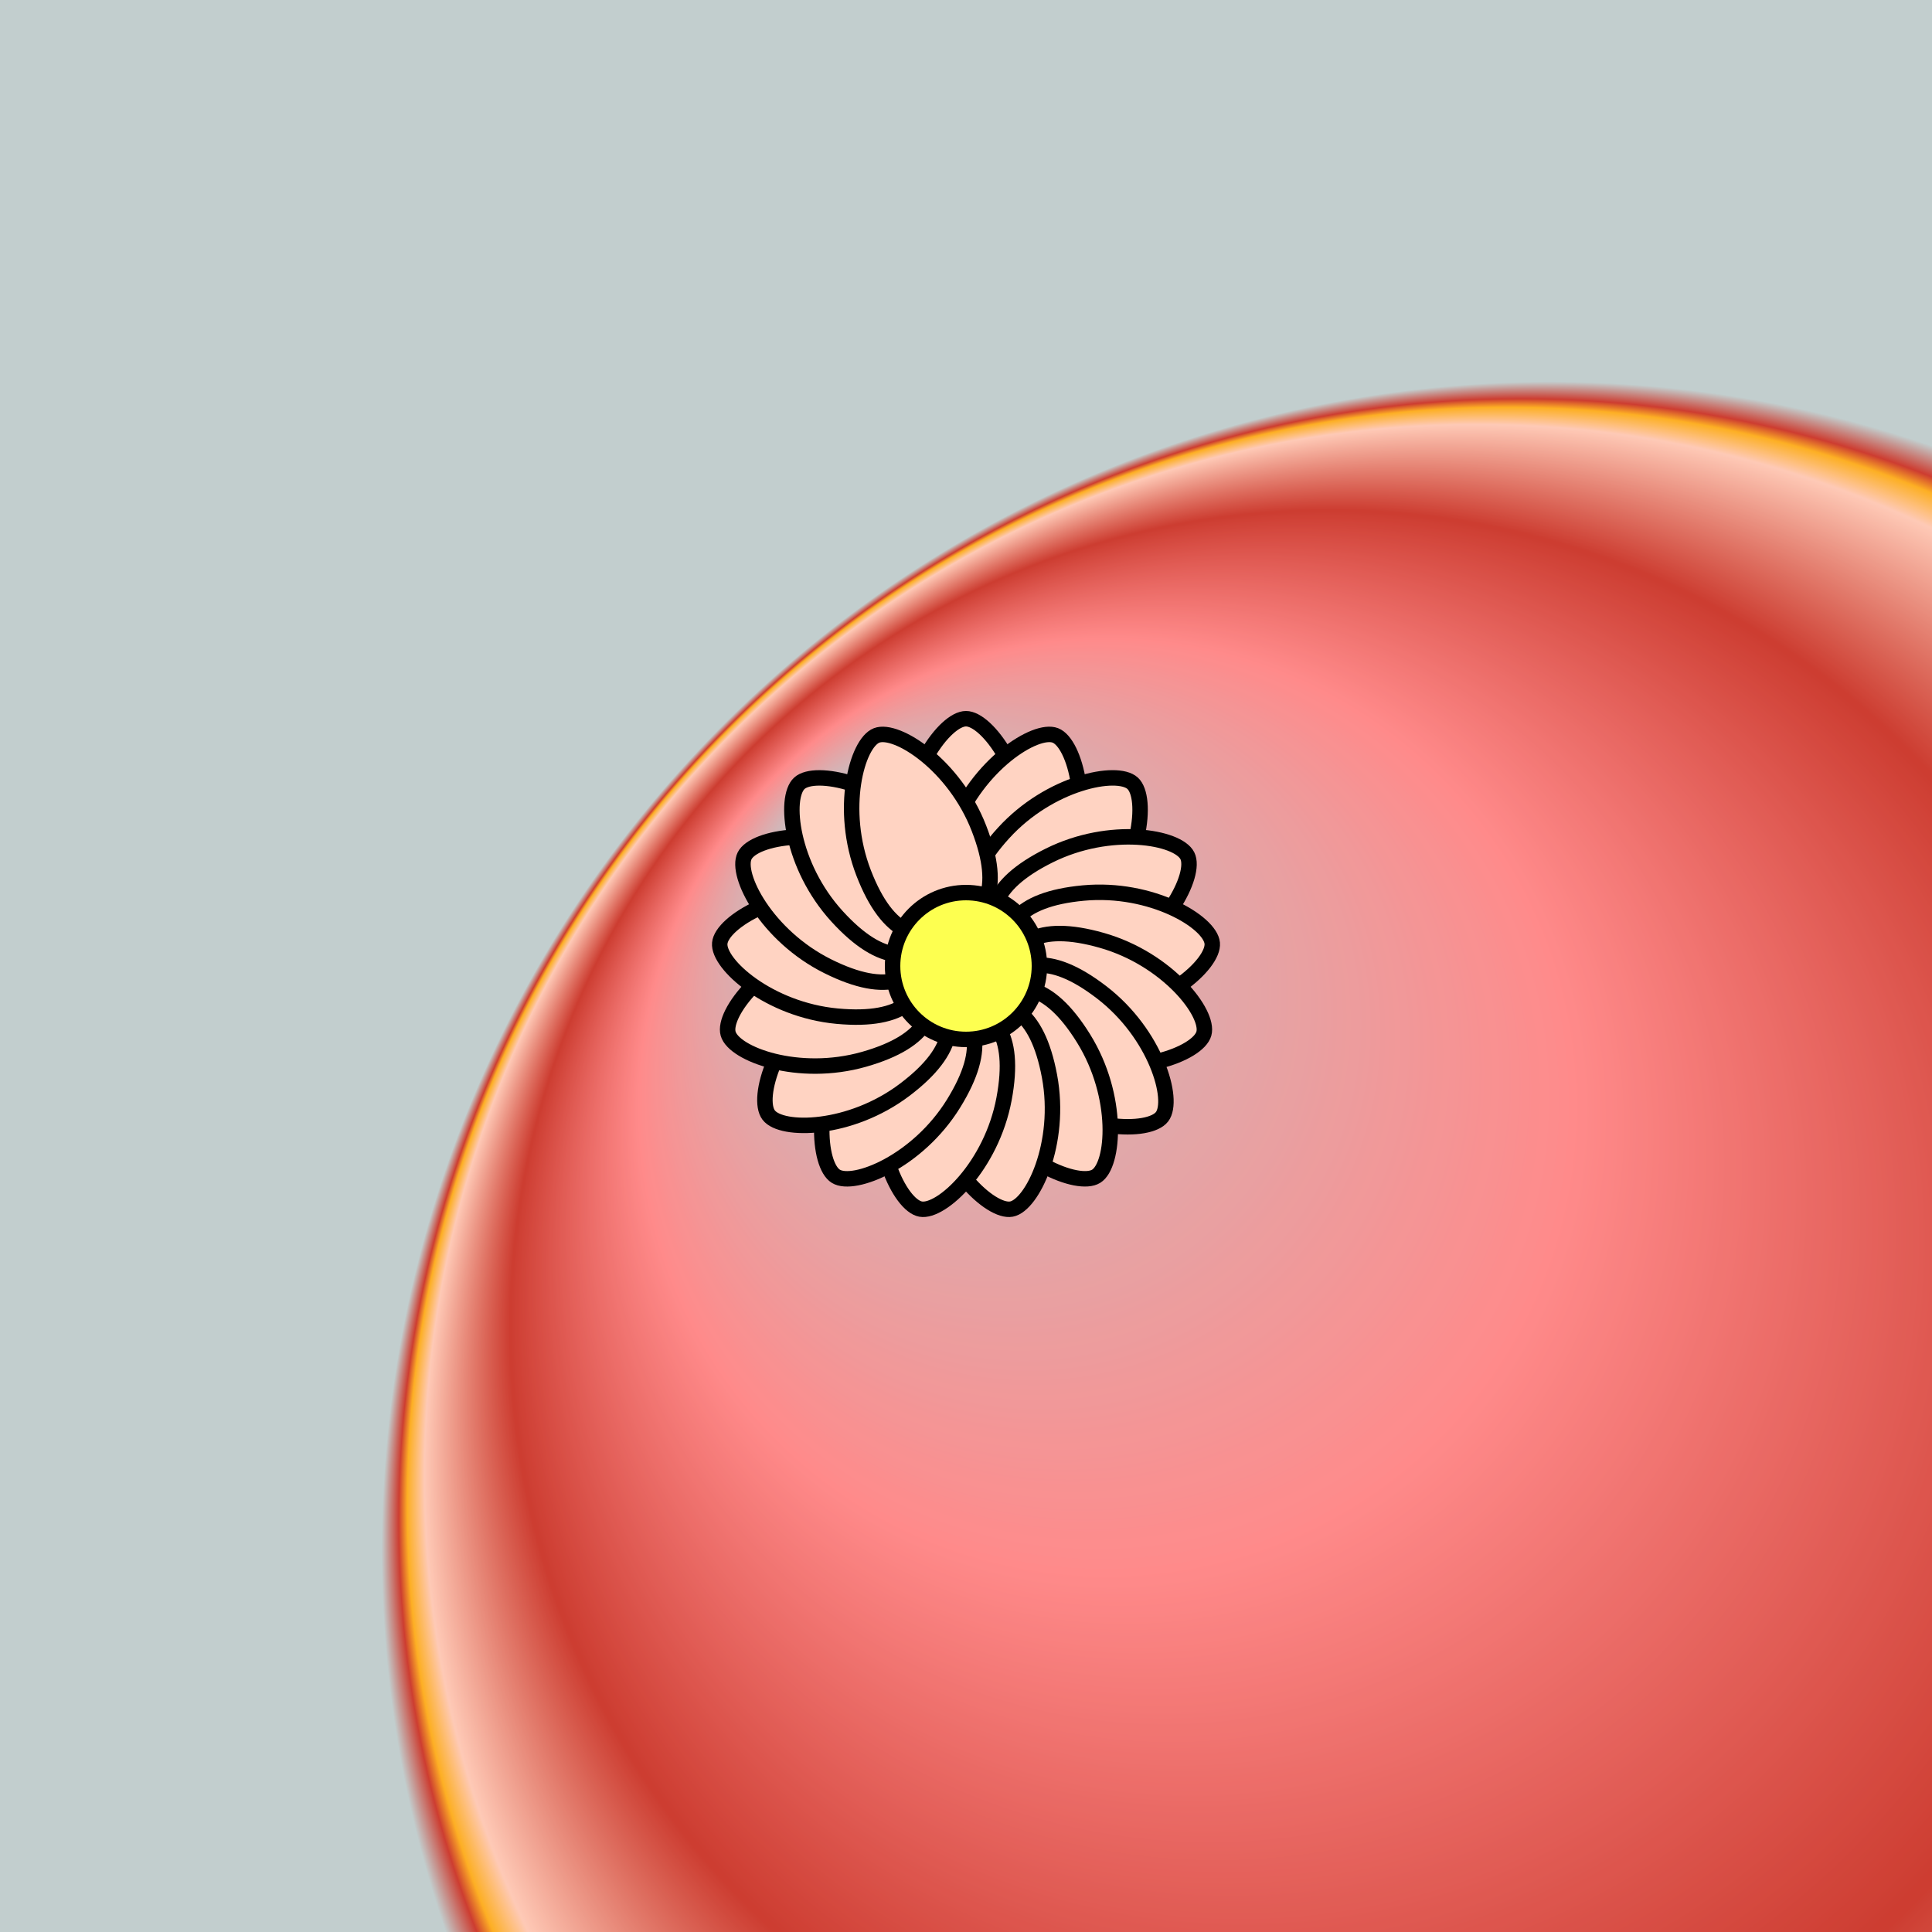 <svg viewBox="0 0 500 500" fill="none" xmlns="http://www.w3.org/2000/svg" xmlns:xlink="http://www.w3.org/1999/xlink"><defs><radialGradient id="radialBG" cx="0.8" cy="0.8" r="0.6" fx="0.42" fy="0.42" spreadMethod="pad"><stop offset="0%" stop-color="#B0D8DC"/><stop offset="40%" stop-color="#FF8B8B"/><stop offset="70%" stop-color="#C02A1B"/><stop offset="90%" stop-color="#FEDAC2"/><stop offset="94%" stop-color="#FDB90B"/><stop offset="96%" stop-color="#C02A1B"/><stop offset="100%" stop-color="#B3E0E0"/></radialGradient></defs><rect width="500" height="500" fill="url(#radialBG)"/><rect id="rect" style="mix-blend-mode:overlay" opacity=".2" width="100%" height="100%" fill="#FF8B8B"/><defs><filter xmlns="http://www.w3.org/2000/svg" id="Gl" x="-50%" y="-50%" width="200%" height="200%"><feDropShadow dx="8" dy="8" flood-color="#000000" flood-opacity="1" stdDeviation="0"/></filter></defs><g filter="url(#Gl)" stroke="#000000" stroke-width="4"><defs><path id="ps-10"  d="M266 218C266 235.673 258.837 240 250 240C241.163 240 234 235.673 234 218C234 200.327 244.5 186 250 186C255.5 186 266 200.327 266 218Z"/><mask id="fpc"><rect height="100%" width="100%" fill="white" /><use transform = "rotate(21.176 250 250)" xlink:href="#ps-10" fill="black"/></mask></defs><use transform="rotate(0.0 250 250)" xlink:href="#ps-10" mask="url(#fpc)" fill="#FFD3C2"/><use transform="rotate(21.176 250 250)" xlink:href="#ps-10" mask="url(#fpc)" fill="#FFD3C2"/><use transform="rotate(42.352 250 250)" xlink:href="#ps-10" mask="url(#fpc)" fill="#FFD3C2"/><use transform="rotate(63.528 250 250)" xlink:href="#ps-10" mask="url(#fpc)" fill="#FFD3C2"/><use transform="rotate(84.704 250 250)" xlink:href="#ps-10" mask="url(#fpc)" fill="#FFD3C2"/><use transform="rotate(105.880 250 250)" xlink:href="#ps-10" mask="url(#fpc)" fill="#FFD3C2"/><use transform="rotate(127.56 250 250)" xlink:href="#ps-10" mask="url(#fpc)" fill="#FFD3C2"/><use transform="rotate(148.232 250 250)" xlink:href="#ps-10" mask="url(#fpc)" fill="#FFD3C2"/><use transform="rotate(169.408 250 250)" xlink:href="#ps-10" mask="url(#fpc)" fill="#FFD3C2"/><use transform="rotate(190.584 250 250)" xlink:href="#ps-10" mask="url(#fpc)" fill="#FFD3C2"/><use transform="rotate(211.760 250 250)" xlink:href="#ps-10" mask="url(#fpc)" fill="#FFD3C2"/><use transform="rotate(232.936 250 250)" xlink:href="#ps-10" mask="url(#fpc)" fill="#FFD3C2"/><use transform="rotate(254.112 250 250)" xlink:href="#ps-10" mask="url(#fpc)" fill="#FFD3C2"/><use transform="rotate(275.288 250 250)" xlink:href="#ps-10" mask="url(#fpc)" fill="#FFD3C2"/><use transform="rotate(296.464 250 250)" xlink:href="#ps-10" mask="url(#fpc)" fill="#FFD3C2"/><use transform="rotate(317.640 250 250)" xlink:href="#ps-10" mask="url(#fpc)" fill="#FFD3C2"/><use transform="rotate(338.816 250 250)" xlink:href="#ps-10" mask="url(#fpc)" fill="#FFD3C2"/><circle cx="250" cy="250" r="19" fill="#FDFF50"/></g></svg>